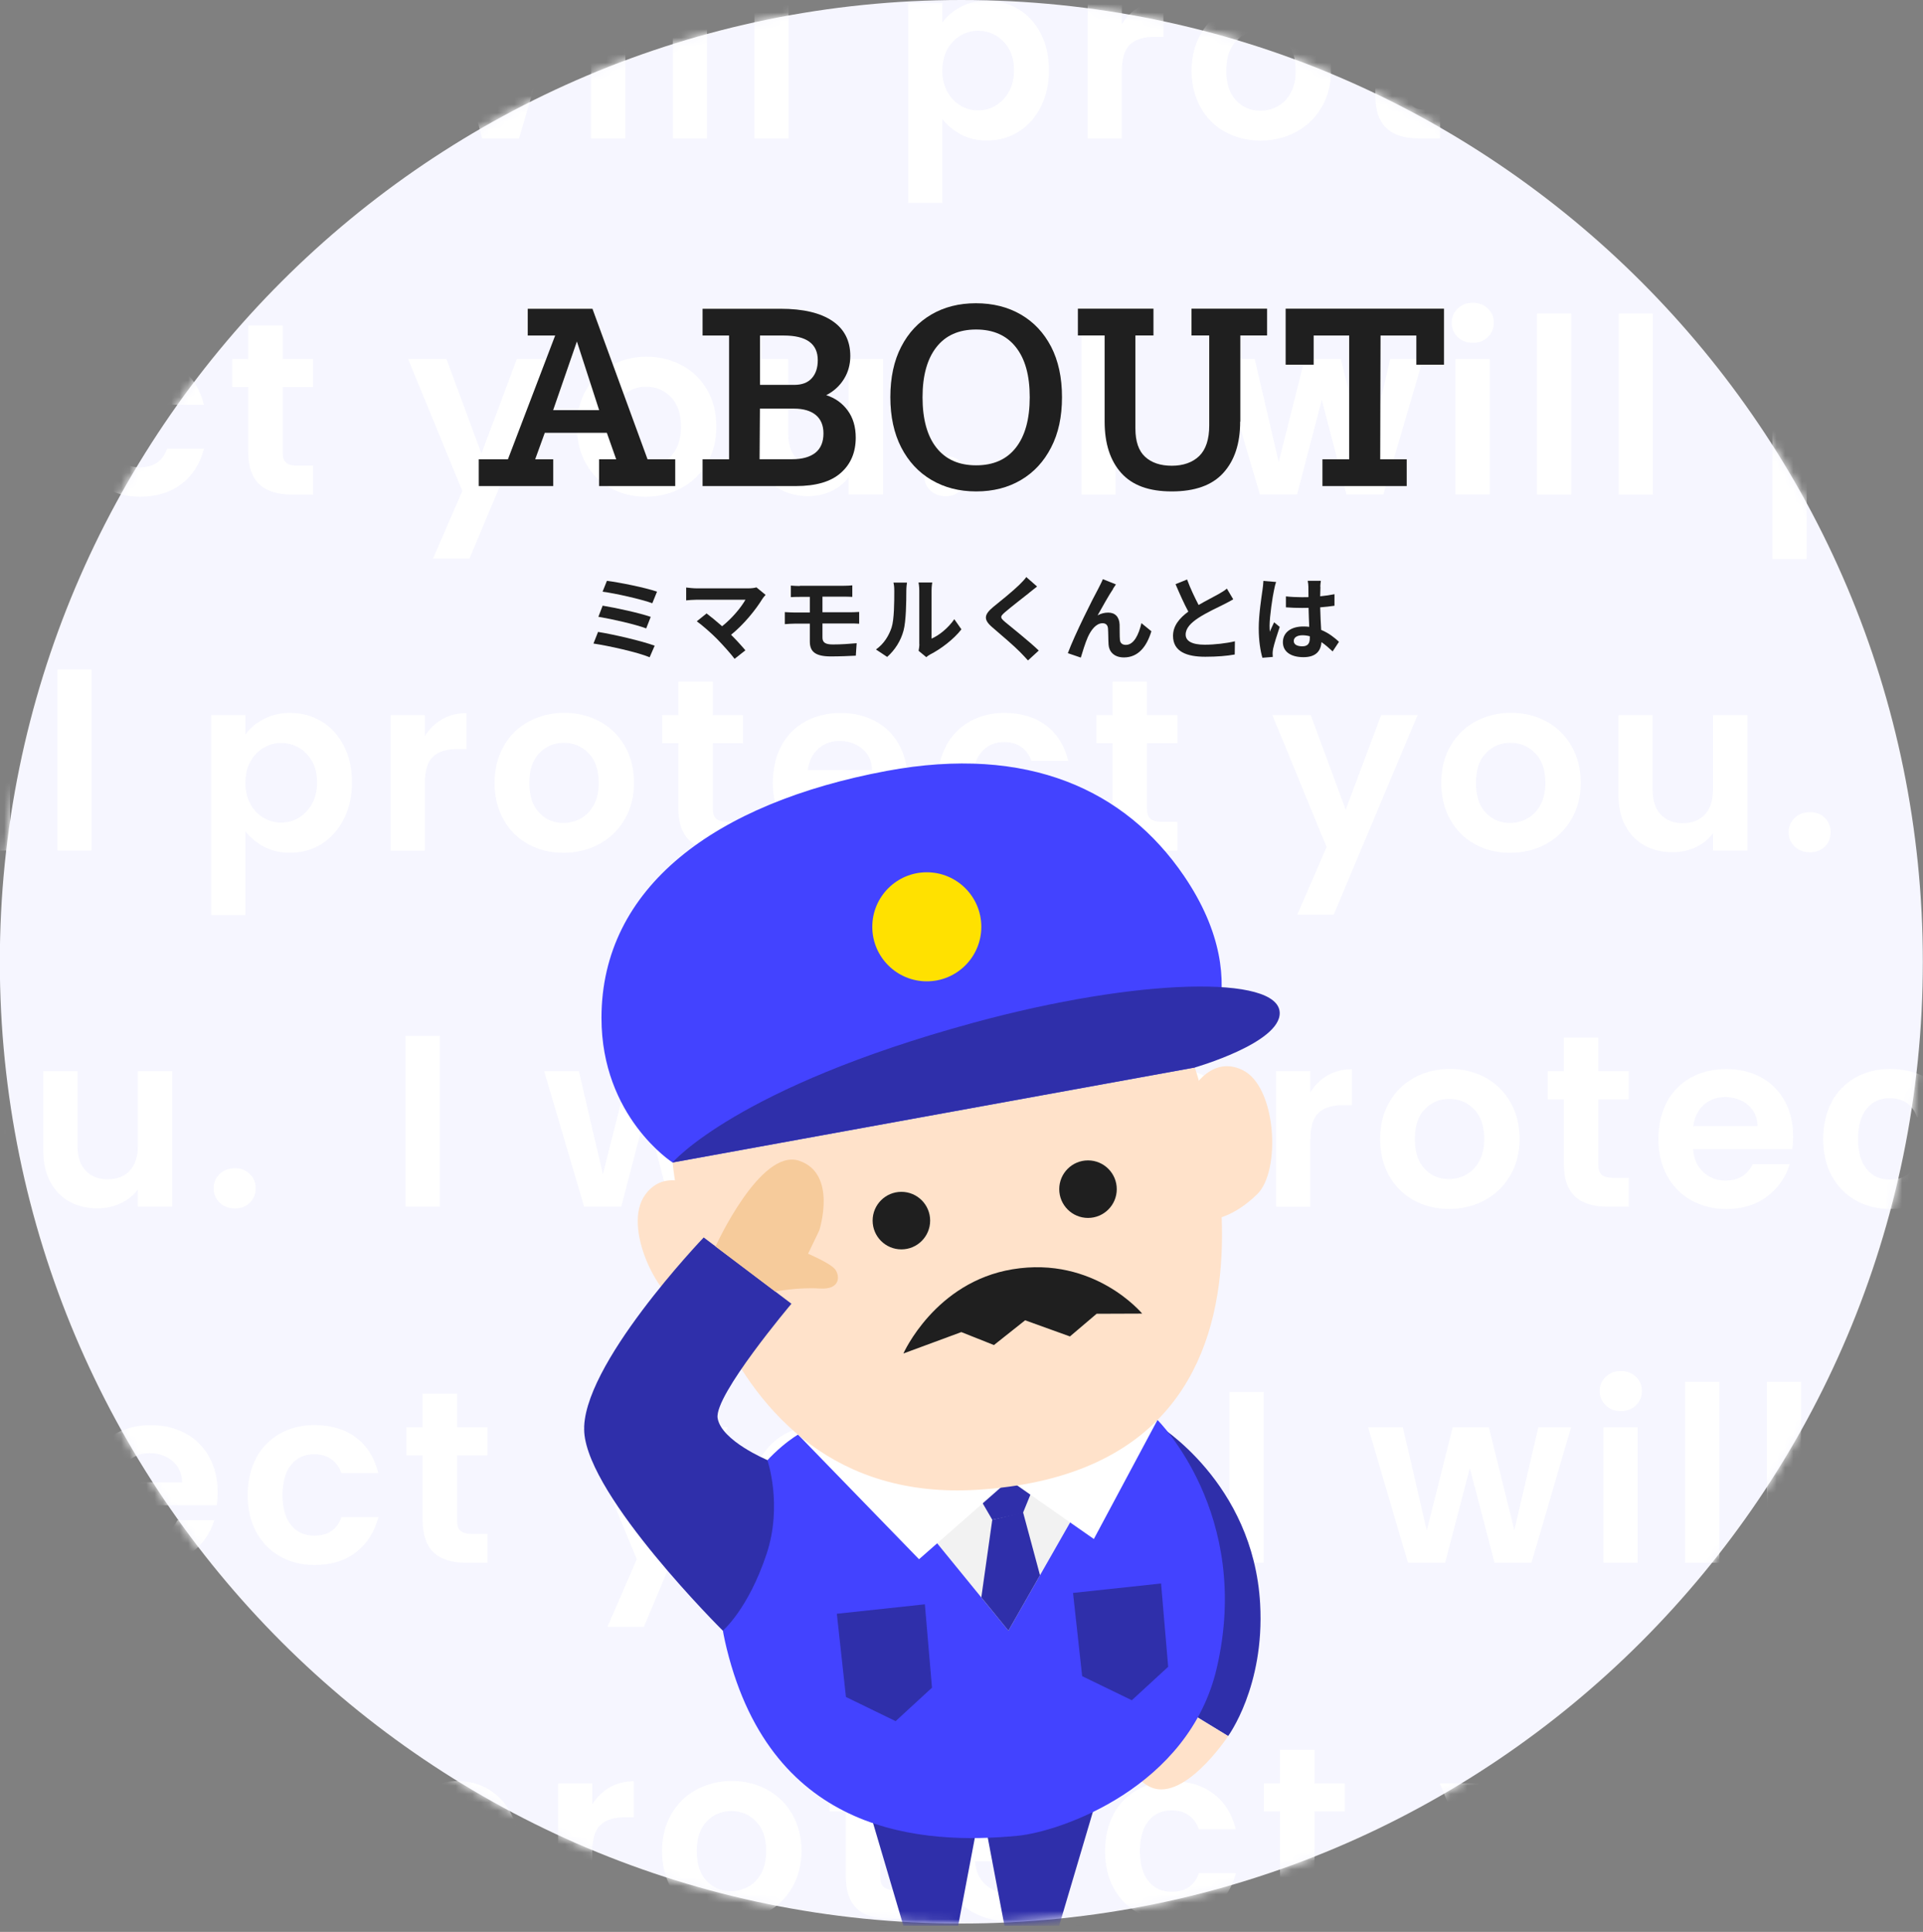 <svg width="230" height="231" viewBox="0 0 230 231" fill="none" xmlns="http://www.w3.org/2000/svg">
<rect x="0" y="0" width="230" height="231" fill="#808080" stroke="none"/>
<g clip-path="url(#clip0_303_6975)">
<path d="M114.98 230C178.493 230 229.98 178.513 229.98 115C229.98 51.487 178.493 0 114.98 0C51.467 0 -0.02 51.487 -0.02 115C-0.02 178.513 51.467 230 114.98 230Z" fill="#F6F6FF"/>
<mask id="mask0_303_6975" style="mask-type:luminance" maskUnits="userSpaceOnUse" x="-1" y="0" width="231" height="230">
<path d="M114.98 230C178.493 230 229.98 178.513 229.98 115C229.98 51.487 178.493 0 114.98 0C51.467 0 -0.02 51.487 -0.02 115C-0.02 178.513 51.467 230 114.98 230Z" fill="white"/>
</mask>
<g mask="url(#mask0_303_6975)">
<path d="M5.05 52.25H-6.79C-6.69 53.42 -6.28 54.34 -5.56 55C-4.84 55.66 -3.95 56 -2.9 56C-1.38 56 -0.3 55.35 0.35 54.04H4.77C4.3 55.6 3.4 56.88 2.08 57.89C0.75 58.89 -0.87 59.4 -2.8 59.4C-4.36 59.4 -5.76 59.05 -7 58.36C-8.24 57.67 -9.2 56.69 -9.9 55.42C-10.59 54.15 -10.94 52.69 -10.94 51.03C-10.94 49.37 -10.6 47.88 -9.92 46.61C-9.24 45.34 -8.28 44.37 -7.05 43.69C-5.82 43.01 -4.41 42.67 -2.81 42.67C-1.21 42.67 0.11 43 1.33 43.66C2.55 44.32 3.49 45.26 4.17 46.48C4.84 47.7 5.18 49.1 5.18 50.68C5.18 51.26 5.14 51.79 5.06 52.26L5.05 52.25ZM0.92 49.5C0.9 48.45 0.52 47.6 -0.22 46.97C-0.96 46.34 -1.87 46.02 -2.94 46.02C-3.95 46.02 -4.81 46.33 -5.5 46.94C-6.19 47.55 -6.62 48.41 -6.77 49.5H0.92Z" fill="white"/>
<path d="M9.76 46.62C10.44 45.36 11.39 44.39 12.6 43.7C13.81 43.01 15.19 42.66 16.75 42.66C18.76 42.66 20.42 43.16 21.74 44.17C23.06 45.17 23.94 46.58 24.39 48.4H19.97C19.74 47.7 19.34 47.15 18.79 46.75C18.23 46.35 17.55 46.15 16.73 46.15C15.56 46.15 14.63 46.57 13.95 47.42C13.27 48.27 12.93 49.47 12.93 51.03C12.93 52.59 13.27 53.76 13.95 54.61C14.63 55.46 15.56 55.88 16.73 55.88C18.39 55.88 19.47 55.14 19.98 53.66H24.4C23.95 55.41 23.06 56.81 21.74 57.84C20.41 58.87 18.76 59.39 16.77 59.39C15.21 59.39 13.83 59.04 12.62 58.35C11.41 57.66 10.47 56.68 9.78 55.43C9.1 54.17 8.76 52.71 8.76 51.03C8.76 49.35 9.1 47.89 9.78 46.63L9.76 46.62Z" fill="white"/>
<path d="M33.81 46.29V54.13C33.81 54.68 33.94 55.07 34.21 55.31C34.48 55.55 34.92 55.68 35.54 55.68H37.44V59.13H34.87C31.42 59.13 29.69 57.45 29.69 54.1V46.29H27.76V42.93H29.69V38.92H33.81V42.93H37.44V46.29H33.81Z" fill="white"/>
<path d="M66.18 42.92L56.15 66.78H51.79L55.3 58.71L48.81 42.92H53.4L57.58 54.24L61.82 42.92H66.18Z" fill="white"/>
<path d="M73.01 58.35C71.76 57.66 70.78 56.68 70.07 55.41C69.36 54.14 69 52.68 69 51.02C69 49.36 69.37 47.9 70.1 46.63C70.83 45.36 71.83 44.38 73.1 43.69C74.37 43 75.78 42.65 77.34 42.65C78.9 42.65 80.31 43 81.58 43.69C82.85 44.38 83.85 45.36 84.58 46.63C85.31 47.9 85.68 49.36 85.68 51.02C85.68 52.68 85.3 54.14 84.55 55.41C83.8 56.68 82.79 57.66 81.51 58.35C80.23 59.04 78.8 59.39 77.23 59.39C75.66 59.39 74.27 59.04 73.02 58.35H73.01ZM79.31 55.28C79.96 54.92 80.48 54.38 80.87 53.66C81.26 52.94 81.45 52.06 81.45 51.03C81.45 49.49 81.05 48.31 80.24 47.48C79.43 46.65 78.44 46.24 77.27 46.24C76.1 46.24 75.12 46.66 74.33 47.48C73.54 48.31 73.15 49.49 73.15 51.03C73.15 52.57 73.53 53.75 74.31 54.58C75.08 55.41 76.05 55.82 77.22 55.82C77.96 55.82 78.66 55.64 79.31 55.28Z" fill="white"/>
<path d="M105.62 42.92V59.12H101.5V57.07C100.97 57.77 100.29 58.32 99.44 58.72C98.59 59.12 97.67 59.32 96.68 59.32C95.41 59.32 94.29 59.05 93.32 58.52C92.34 57.98 91.58 57.19 91.02 56.15C90.46 55.11 90.19 53.86 90.19 52.42V42.92H94.28V51.84C94.28 53.13 94.6 54.12 95.25 54.81C95.9 55.5 96.77 55.85 97.88 55.85C98.99 55.85 99.9 55.5 100.54 54.81C101.18 54.12 101.5 53.13 101.5 51.84V42.92H105.62Z" fill="white"/>
<path d="M111.27 58.64C110.79 58.18 110.55 57.61 110.55 56.93C110.55 56.25 110.79 55.68 111.27 55.22C111.75 54.76 112.36 54.53 113.1 54.53C113.84 54.53 114.42 54.76 114.88 55.22C115.35 55.68 115.58 56.25 115.58 56.93C115.58 57.61 115.35 58.18 114.88 58.64C114.41 59.1 113.82 59.33 113.1 59.33C112.38 59.33 111.75 59.1 111.27 58.64Z" fill="white"/>
<path d="M133.43 38.71V59.12H129.34V38.71H133.43Z" fill="white"/>
<path d="M170.2 42.92L165.46 59.12H161.04L158.09 47.8L155.14 59.12H150.69L145.92 42.92H150.07L152.94 55.26L156.04 42.92H160.37L163.41 55.23L166.28 42.92H170.2Z" fill="white"/>
<path d="M174.35 40.31C173.87 39.85 173.63 39.28 173.63 38.6C173.63 37.92 173.87 37.35 174.35 36.89C174.83 36.43 175.43 36.2 176.15 36.2C176.87 36.2 177.47 36.43 177.95 36.89C178.43 37.35 178.67 37.92 178.67 38.6C178.67 39.28 178.43 39.85 177.95 40.31C177.47 40.77 176.87 41 176.15 41C175.43 41 174.83 40.77 174.35 40.31ZM178.17 42.92V59.12H174.08V42.92H178.17Z" fill="white"/>
<path d="M187.93 37.49V59.13H183.84V37.49H187.93Z" fill="white"/>
<path d="M197.7 37.49V59.13H193.61V37.49H197.7Z" fill="white"/>
<path d="M218.27 43.41C219.2 42.91 220.25 42.66 221.44 42.66C222.82 42.66 224.08 43 225.2 43.68C226.32 44.36 227.21 45.33 227.86 46.59C228.51 47.85 228.84 49.3 228.84 50.96C228.84 52.62 228.51 54.08 227.86 55.36C227.21 56.64 226.32 57.63 225.2 58.33C224.08 59.03 222.83 59.38 221.44 59.38C220.25 59.38 219.2 59.14 218.3 58.65C217.4 58.16 216.66 57.55 216.09 56.81V66.84H212V42.92H216.09V45.26C216.62 44.52 217.34 43.9 218.27 43.4V43.41ZM224.06 48.44C223.66 47.73 223.13 47.19 222.48 46.82C221.83 46.45 221.12 46.26 220.36 46.26C219.6 46.26 218.92 46.45 218.27 46.83C217.62 47.21 217.09 47.76 216.69 48.48C216.29 49.2 216.09 50.05 216.09 51.02C216.09 51.99 216.29 52.84 216.69 53.56C217.09 54.28 217.62 54.83 218.27 55.21C218.92 55.59 219.62 55.78 220.36 55.78C221.1 55.78 221.83 55.59 222.48 55.2C223.13 54.81 223.66 54.25 224.06 53.53C224.46 52.81 224.66 51.95 224.66 50.96C224.66 49.97 224.46 49.14 224.06 48.43V48.44Z" fill="white"/>
<path d="M2.24 0.35V16.55H-1.88V14.5C-2.41 15.2 -3.09 15.75 -3.94 16.15C-4.79 16.55 -5.71 16.75 -6.7 16.75C-7.97 16.75 -9.09 16.48 -10.06 15.95C-11.04 15.41 -11.8 14.62 -12.36 13.58C-12.92 12.54 -13.19 11.29 -13.19 9.85V0.35H-9.1V9.27C-9.1 10.56 -8.78 11.55 -8.13 12.24C-7.48 12.93 -6.61 13.28 -5.5 13.28C-4.39 13.28 -3.48 12.93 -2.84 12.24C-2.2 11.55 -1.88 10.56 -1.88 9.27V0.35H2.24Z" fill="white"/>
<path d="M7.9 16.07C7.42 15.61 7.18 15.04 7.18 14.36C7.18 13.68 7.42 13.11 7.9 12.65C8.38 12.19 8.99 11.96 9.73 11.96C10.47 11.96 11.05 12.19 11.51 12.65C11.98 13.11 12.21 13.68 12.21 14.36C12.21 15.04 11.98 15.61 11.51 16.07C11.04 16.53 10.45 16.76 9.73 16.76C9.01 16.76 8.38 16.53 7.9 16.07Z" fill="white"/>
<path d="M30.05 -3.86V16.55H25.96V-3.86H30.05Z" fill="white"/>
<path d="M66.82 0.35L62.08 16.55H57.66L54.71 5.23L51.76 16.55H47.31L42.54 0.35H46.69L49.56 12.69L52.66 0.35H56.99L60.03 12.66L62.9 0.35H66.82Z" fill="white"/>
<path d="M70.97 -2.27C70.49 -2.73 70.25 -3.3 70.25 -3.98C70.25 -4.66 70.49 -5.23 70.97 -5.69C71.45 -6.15 72.05 -6.38 72.77 -6.38C73.49 -6.38 74.09 -6.15 74.57 -5.69C75.05 -5.23 75.29 -4.66 75.29 -3.98C75.29 -3.3 75.05 -2.73 74.57 -2.27C74.09 -1.81 73.49 -1.58 72.77 -1.58C72.05 -1.58 71.45 -1.81 70.97 -2.27ZM74.79 0.35V16.55H70.7V0.35H74.79Z" fill="white"/>
<path d="M84.56 -5.09V16.55H80.47V-5.09H84.56Z" fill="white"/>
<path d="M94.32 -5.09V16.55H90.23V-5.09H94.32Z" fill="white"/>
<path d="M114.89 0.83C115.82 0.33 116.87 0.08 118.06 0.08C119.44 0.08 120.7 0.42 121.82 1.1C122.94 1.78 123.83 2.75 124.48 4.01C125.13 5.27 125.46 6.72 125.46 8.38C125.46 10.04 125.13 11.5 124.48 12.78C123.83 14.06 122.94 15.05 121.82 15.75C120.7 16.45 119.45 16.8 118.06 16.8C116.87 16.8 115.82 16.56 114.92 16.07C114.02 15.58 113.28 14.97 112.71 14.23V24.26H108.62V0.35H112.71V2.69C113.24 1.95 113.96 1.33 114.89 0.83ZM120.68 5.86C120.28 5.15 119.75 4.61 119.1 4.24C118.45 3.87 117.74 3.68 116.98 3.68C116.22 3.68 115.54 3.87 114.89 4.25C114.24 4.63 113.71 5.18 113.31 5.9C112.91 6.62 112.71 7.47 112.71 8.44C112.71 9.41 112.91 10.26 113.31 10.98C113.71 11.7 114.24 12.25 114.89 12.63C115.54 13.01 116.24 13.2 116.98 13.2C117.72 13.2 118.45 13.01 119.1 12.62C119.75 12.23 120.28 11.67 120.68 10.95C121.08 10.23 121.28 9.37 121.28 8.38C121.28 7.39 121.08 6.56 120.68 5.85V5.86Z" fill="white"/>
<path d="M136.24 0.84C137.09 0.35 138.06 0.11 139.15 0.11V4.41H138.07C136.78 4.41 135.81 4.71 135.16 5.32C134.51 5.92 134.18 6.98 134.18 8.48V16.55H130.09V0.35H134.18V2.87C134.71 2.01 135.39 1.34 136.24 0.85V0.84Z" fill="white"/>
<path d="M146.53 15.77C145.28 15.08 144.3 14.1 143.59 12.83C142.88 11.56 142.52 10.1 142.52 8.44C142.52 6.78 142.89 5.32 143.62 4.05C144.35 2.78 145.35 1.8 146.62 1.11C147.89 0.42 149.3 0.07 150.86 0.07C152.42 0.07 153.83 0.42 155.1 1.11C156.37 1.8 157.37 2.78 158.1 4.05C158.83 5.32 159.2 6.78 159.2 8.44C159.2 10.1 158.82 11.56 158.07 12.83C157.32 14.1 156.31 15.08 155.03 15.77C153.75 16.46 152.32 16.81 150.75 16.81C149.18 16.81 147.79 16.46 146.54 15.77H146.53ZM152.83 12.7C153.48 12.34 154 11.8 154.39 11.08C154.78 10.36 154.97 9.48 154.97 8.45C154.97 6.91 154.57 5.73 153.76 4.9C152.95 4.07 151.96 3.66 150.79 3.66C149.62 3.66 148.64 4.08 147.85 4.9C147.06 5.73 146.67 6.91 146.67 8.45C146.67 9.99 147.05 11.17 147.83 12C148.6 12.83 149.57 13.24 150.74 13.24C151.48 13.24 152.18 13.06 152.83 12.7Z" fill="white"/>
<path d="M168.62 3.71V11.55C168.62 12.1 168.75 12.49 169.02 12.73C169.29 12.97 169.73 13.1 170.35 13.1H172.25V16.55H169.68C166.23 16.55 164.5 14.87 164.5 11.52V3.71H162.57V0.35H164.5V-3.66H168.62V0.35H172.25V3.71H168.62Z" fill="white"/>
<path d="M191.79 9.68H179.95C180.05 10.85 180.46 11.77 181.18 12.43C181.9 13.09 182.79 13.43 183.84 13.43C185.36 13.43 186.44 12.78 187.09 11.47H191.51C191.04 13.03 190.14 14.31 188.82 15.32C187.49 16.32 185.87 16.83 183.94 16.83C182.38 16.83 180.98 16.48 179.74 15.79C178.5 15.1 177.54 14.12 176.84 12.85C176.15 11.58 175.8 10.12 175.8 8.46C175.8 6.8 176.14 5.31 176.82 4.04C177.5 2.77 178.46 1.8 179.69 1.12C180.92 0.44 182.33 0.1 183.93 0.1C185.53 0.1 186.85 0.43 188.07 1.09C189.29 1.75 190.23 2.69 190.91 3.91C191.58 5.13 191.92 6.53 191.92 8.11C191.92 8.69 191.88 9.22 191.8 9.69L191.79 9.68ZM187.67 6.93C187.65 5.88 187.27 5.03 186.53 4.4C185.79 3.77 184.88 3.45 183.81 3.45C182.8 3.45 181.94 3.76 181.25 4.37C180.56 4.98 180.13 5.84 179.98 6.93H187.67Z" fill="white"/>
<path d="M196.51 4.05C197.19 2.79 198.14 1.82 199.35 1.13C200.56 0.44 201.94 0.09 203.5 0.09C205.51 0.09 207.17 0.59 208.49 1.6C209.81 2.6 210.69 4.01 211.14 5.83H206.72C206.49 5.13 206.09 4.58 205.54 4.18C204.98 3.78 204.3 3.58 203.48 3.58C202.31 3.58 201.38 4 200.7 4.85C200.02 5.7 199.68 6.9 199.68 8.46C199.68 10.02 200.02 11.19 200.7 12.04C201.38 12.89 202.31 13.31 203.48 13.31C205.14 13.31 206.22 12.57 206.73 11.09H211.15C210.7 12.84 209.81 14.24 208.49 15.27C207.16 16.3 205.51 16.82 203.52 16.82C201.96 16.82 200.58 16.47 199.37 15.78C198.16 15.09 197.22 14.11 196.53 12.86C195.85 11.6 195.51 10.14 195.51 8.46C195.51 6.78 195.85 5.32 196.53 4.06L196.51 4.05Z" fill="white"/>
<path d="M220.56 3.71V11.55C220.56 12.1 220.69 12.49 220.96 12.73C221.23 12.97 221.67 13.1 222.29 13.1H224.19V16.55H221.62C218.17 16.55 216.44 14.87 216.44 11.52V3.71H214.51V0.35H216.44V-3.66H220.56V0.35H224.19V3.71H220.56Z" fill="white"/>
<path d="M151.14 166.45V186.86H147.05V166.45H151.14Z" fill="white"/>
<path d="M187.91 170.66L183.17 186.86H178.75L175.8 175.54L172.85 186.86H168.4L163.63 170.66H167.78L170.65 183L173.75 170.66H178.08L181.12 182.97L183.99 170.66H187.91Z" fill="white"/>
<path d="M192.06 168.04C191.58 167.58 191.34 167.01 191.34 166.33C191.34 165.65 191.58 165.08 192.06 164.62C192.54 164.16 193.14 163.93 193.86 163.93C194.58 163.93 195.18 164.16 195.66 164.62C196.14 165.08 196.38 165.65 196.38 166.33C196.38 167.01 196.14 167.58 195.66 168.04C195.18 168.5 194.58 168.73 193.86 168.73C193.14 168.73 192.54 168.5 192.06 168.04ZM195.87 170.66V186.86H191.78V170.66H195.87Z" fill="white"/>
<path d="M205.64 165.22V186.86H201.55V165.22H205.64Z" fill="white"/>
<path d="M215.41 165.22V186.86H211.32V165.22H215.41Z" fill="white"/>
<path d="M235.97 171.14C236.9 170.64 237.95 170.39 239.14 170.39C240.52 170.39 241.78 170.73 242.9 171.41C244.02 172.09 244.91 173.06 245.56 174.32C246.21 175.58 246.54 177.03 246.54 178.69C246.54 180.35 246.21 181.81 245.56 183.09C244.91 184.37 244.02 185.36 242.9 186.06C241.78 186.76 240.53 187.11 239.14 187.11C237.95 187.11 236.9 186.87 236 186.38C235.1 185.89 234.36 185.28 233.79 184.54V194.57H229.7V170.65H233.79V172.99C234.32 172.25 235.04 171.63 235.97 171.13V171.14ZM241.77 176.17C241.37 175.46 240.84 174.92 240.19 174.55C239.54 174.18 238.83 173.99 238.07 173.99C237.31 173.99 236.63 174.18 235.98 174.56C235.33 174.94 234.8 175.49 234.4 176.21C234 176.93 233.8 177.78 233.8 178.75C233.8 179.72 234 180.57 234.4 181.29C234.8 182.01 235.33 182.56 235.98 182.94C236.63 183.32 237.33 183.51 238.07 183.51C238.81 183.51 239.54 183.32 240.19 182.93C240.84 182.54 241.37 181.98 241.77 181.26C242.17 180.54 242.37 179.68 242.37 178.69C242.37 177.7 242.17 176.87 241.77 176.16V176.17Z" fill="white"/>
<path d="M2.73 174.02V181.86C2.73 182.41 2.86 182.8 3.13 183.04C3.4 183.28 3.84 183.41 4.46 183.41H6.36V186.86H3.79C0.34 186.86 -1.39 185.18 -1.39 181.83V174.02H-3.32V170.66H-1.39V166.65H2.73V170.66H6.36V174.02H2.73Z" fill="white"/>
<path d="M25.91 179.99H14.07C14.17 181.16 14.58 182.08 15.3 182.74C16.02 183.4 16.91 183.74 17.96 183.74C19.48 183.74 20.56 183.09 21.21 181.78H25.63C25.16 183.34 24.26 184.62 22.94 185.63C21.61 186.63 19.99 187.14 18.06 187.14C16.5 187.14 15.1 186.79 13.86 186.1C12.62 185.41 11.66 184.43 10.96 183.16C10.27 181.89 9.92 180.43 9.92 178.77C9.92 177.11 10.26 175.62 10.94 174.35C11.62 173.08 12.58 172.11 13.81 171.43C15.04 170.75 16.45 170.41 18.05 170.41C19.65 170.41 20.97 170.74 22.19 171.4C23.41 172.06 24.35 173 25.03 174.22C25.7 175.44 26.04 176.84 26.04 178.42C26.04 179 26 179.53 25.92 180L25.91 179.99ZM21.78 177.24C21.76 176.19 21.38 175.34 20.64 174.71C19.9 174.08 18.99 173.76 17.92 173.76C16.91 173.76 16.05 174.07 15.36 174.68C14.67 175.29 14.24 176.15 14.09 177.24H21.78Z" fill="white"/>
<path d="M30.62 174.36C31.3 173.1 32.25 172.13 33.46 171.44C34.67 170.75 36.05 170.4 37.61 170.4C39.62 170.4 41.28 170.9 42.6 171.91C43.92 172.91 44.8 174.32 45.25 176.14H40.83C40.6 175.44 40.2 174.89 39.65 174.49C39.09 174.09 38.41 173.89 37.59 173.89C36.42 173.89 35.49 174.31 34.81 175.16C34.13 176.01 33.79 177.21 33.79 178.77C33.79 180.33 34.13 181.5 34.81 182.35C35.49 183.2 36.42 183.62 37.59 183.62C39.25 183.62 40.33 182.88 40.84 181.4H45.26C44.81 183.15 43.92 184.55 42.6 185.58C41.27 186.61 39.62 187.13 37.63 187.13C36.07 187.13 34.69 186.78 33.48 186.09C32.27 185.4 31.33 184.42 30.64 183.17C29.96 181.91 29.62 180.45 29.62 178.77C29.62 177.09 29.96 175.63 30.64 174.37L30.62 174.36Z" fill="white"/>
<path d="M54.67 174.02V181.86C54.67 182.41 54.8 182.8 55.07 183.04C55.34 183.28 55.78 183.41 56.4 183.41H58.3V186.86H55.73C52.28 186.86 50.55 185.18 50.55 181.83V174.02H48.62V170.66H50.55V166.65H54.67V170.66H58.3V174.02H54.67Z" fill="white"/>
<path d="M87.04 170.66L77.01 194.52H72.65L76.16 186.45L69.67 170.66H74.26L78.44 181.98L82.68 170.66H87.04Z" fill="white"/>
<path d="M93.87 186.09C92.62 185.4 91.64 184.42 90.93 183.15C90.22 181.88 89.86 180.42 89.86 178.76C89.86 177.1 90.23 175.64 90.96 174.37C91.69 173.1 92.69 172.12 93.96 171.43C95.23 170.74 96.64 170.39 98.2 170.39C99.76 170.39 101.17 170.74 102.44 171.43C103.71 172.12 104.71 173.1 105.44 174.37C106.17 175.64 106.54 177.1 106.54 178.76C106.54 180.42 106.16 181.88 105.41 183.15C104.66 184.42 103.65 185.4 102.37 186.09C101.09 186.78 99.66 187.13 98.09 187.13C96.52 187.13 95.13 186.78 93.88 186.09H93.87ZM100.17 183.02C100.82 182.66 101.34 182.12 101.73 181.4C102.12 180.68 102.31 179.8 102.31 178.77C102.31 177.23 101.91 176.05 101.1 175.22C100.29 174.39 99.3 173.98 98.13 173.98C96.96 173.98 95.98 174.4 95.19 175.22C94.4 176.05 94.01 177.23 94.01 178.77C94.01 180.31 94.39 181.49 95.17 182.32C95.94 183.15 96.91 183.56 98.08 183.56C98.82 183.56 99.52 183.38 100.17 183.02Z" fill="white"/>
<path d="M126.48 170.66V186.86H122.36V184.81C121.83 185.51 121.15 186.06 120.3 186.46C119.45 186.86 118.53 187.06 117.54 187.06C116.27 187.06 115.15 186.79 114.18 186.26C113.2 185.72 112.44 184.93 111.88 183.89C111.32 182.85 111.05 181.6 111.05 180.16V170.66H115.14V179.58C115.14 180.87 115.46 181.86 116.11 182.55C116.76 183.24 117.63 183.59 118.74 183.59C119.85 183.59 120.76 183.24 121.4 182.55C122.04 181.86 122.36 180.87 122.36 179.58V170.66H126.48Z" fill="white"/>
<path d="M132.13 186.38C131.65 185.92 131.41 185.35 131.41 184.67C131.41 183.99 131.65 183.42 132.13 182.96C132.61 182.5 133.22 182.27 133.96 182.27C134.7 182.27 135.28 182.5 135.74 182.96C136.21 183.42 136.44 183.99 136.44 184.67C136.44 185.35 136.21 185.92 135.74 186.38C135.27 186.84 134.68 187.07 133.96 187.07C133.24 187.07 132.61 186.84 132.13 186.38Z" fill="white"/>
<path d="M3.49 213.24L-1.25 229.44H-5.67L-8.62 218.12L-11.57 229.44H-16.02L-20.79 213.24H-16.64L-13.77 225.58L-10.67 213.24H-6.34L-3.3 225.55L-0.43 213.24H3.49Z" fill="white"/>
<path d="M7.64 210.62C7.16 210.16 6.92 209.59 6.92 208.91C6.92 208.23 7.16 207.66 7.64 207.2C8.12 206.74 8.72 206.51 9.44 206.51C10.16 206.51 10.76 206.74 11.24 207.2C11.72 207.66 11.96 208.23 11.96 208.91C11.96 209.59 11.72 210.16 11.24 210.62C10.76 211.08 10.16 211.31 9.44 211.31C8.72 211.31 8.12 211.08 7.64 210.62ZM11.45 213.24V229.44H7.36V213.24H11.45Z" fill="white"/>
<path d="M21.22 207.8V229.44H17.13V207.8H21.22Z" fill="white"/>
<path d="M30.99 207.8V229.44H26.9V207.8H30.99Z" fill="white"/>
<path d="M51.56 213.72C52.49 213.22 53.54 212.97 54.73 212.97C56.11 212.97 57.37 213.31 58.49 213.99C59.61 214.67 60.5 215.64 61.15 216.9C61.8 218.16 62.13 219.61 62.13 221.27C62.13 222.93 61.8 224.39 61.15 225.67C60.5 226.95 59.61 227.94 58.49 228.64C57.37 229.34 56.12 229.69 54.73 229.69C53.54 229.69 52.49 229.45 51.59 228.96C50.69 228.47 49.95 227.86 49.38 227.12V237.15H45.29V213.23H49.38V215.57C49.91 214.83 50.63 214.21 51.56 213.71V213.72ZM57.35 218.75C56.95 218.04 56.42 217.5 55.77 217.13C55.12 216.76 54.41 216.57 53.65 216.57C52.89 216.57 52.21 216.76 51.56 217.14C50.91 217.52 50.38 218.07 49.98 218.79C49.58 219.51 49.38 220.36 49.38 221.33C49.38 222.3 49.58 223.15 49.98 223.87C50.38 224.59 50.91 225.14 51.56 225.52C52.21 225.9 52.91 226.09 53.65 226.09C54.39 226.09 55.12 225.9 55.77 225.51C56.42 225.12 56.95 224.56 57.35 223.84C57.75 223.12 57.95 222.26 57.95 221.27C57.95 220.28 57.75 219.45 57.35 218.74V218.75Z" fill="white"/>
<path d="M72.9 213.73C73.75 213.24 74.72 213 75.81 213V217.3H74.73C73.44 217.3 72.47 217.6 71.82 218.21C71.17 218.81 70.84 219.87 70.84 221.37V229.44H66.75V213.24H70.84V215.76C71.37 214.9 72.05 214.23 72.9 213.74V213.73Z" fill="white"/>
<path d="M83.19 228.66C81.94 227.97 80.96 226.99 80.25 225.72C79.54 224.45 79.18 222.99 79.18 221.33C79.18 219.67 79.55 218.21 80.28 216.94C81.01 215.67 82.01 214.69 83.28 214C84.55 213.31 85.96 212.96 87.52 212.96C89.08 212.96 90.49 213.31 91.76 214C93.03 214.69 94.03 215.67 94.76 216.94C95.49 218.21 95.86 219.67 95.86 221.33C95.86 222.99 95.48 224.45 94.73 225.72C93.98 226.99 92.97 227.97 91.69 228.66C90.41 229.35 88.98 229.7 87.41 229.7C85.84 229.7 84.45 229.35 83.2 228.66H83.19ZM89.5 225.59C90.15 225.23 90.67 224.69 91.06 223.97C91.45 223.25 91.64 222.37 91.64 221.34C91.64 219.8 91.24 218.62 90.43 217.79C89.62 216.96 88.63 216.55 87.46 216.55C86.29 216.55 85.31 216.97 84.52 217.79C83.73 218.62 83.34 219.8 83.34 221.34C83.34 222.88 83.72 224.06 84.5 224.89C85.27 225.72 86.24 226.13 87.41 226.13C88.15 226.13 88.85 225.95 89.5 225.59Z" fill="white"/>
<path d="M105.28 216.6V224.44C105.28 224.99 105.41 225.38 105.68 225.62C105.95 225.86 106.39 225.99 107.01 225.99H108.91V229.44H106.34C102.89 229.44 101.16 227.76 101.16 224.41V216.6H99.23V213.24H101.16V209.23H105.28V213.24H108.91V216.6H105.28Z" fill="white"/>
<path d="M128.45 222.57H116.61C116.71 223.74 117.12 224.66 117.84 225.32C118.56 225.98 119.45 226.32 120.5 226.32C122.02 226.32 123.1 225.67 123.75 224.36H128.17C127.7 225.92 126.8 227.2 125.48 228.21C124.15 229.21 122.53 229.72 120.6 229.72C119.04 229.72 117.64 229.37 116.4 228.68C115.16 227.99 114.2 227.01 113.5 225.74C112.81 224.47 112.46 223.01 112.46 221.35C112.46 219.69 112.8 218.2 113.48 216.93C114.16 215.66 115.12 214.69 116.35 214.01C117.58 213.33 118.99 212.99 120.59 212.99C122.19 212.99 123.51 213.32 124.73 213.98C125.95 214.64 126.89 215.58 127.57 216.8C128.24 218.02 128.58 219.42 128.58 221C128.58 221.58 128.54 222.11 128.46 222.58L128.45 222.57ZM124.33 219.82C124.31 218.77 123.93 217.92 123.19 217.29C122.45 216.66 121.54 216.34 120.47 216.34C119.46 216.34 118.6 216.65 117.91 217.26C117.22 217.87 116.79 218.73 116.64 219.82H124.33Z" fill="white"/>
<path d="M133.17 216.94C133.85 215.68 134.8 214.71 136.01 214.02C137.22 213.33 138.6 212.98 140.16 212.98C142.17 212.98 143.83 213.48 145.15 214.49C146.47 215.49 147.35 216.9 147.8 218.72H143.38C143.15 218.02 142.75 217.47 142.2 217.07C141.64 216.67 140.96 216.47 140.14 216.47C138.97 216.47 138.04 216.89 137.36 217.74C136.68 218.59 136.34 219.79 136.34 221.35C136.34 222.91 136.68 224.08 137.36 224.93C138.04 225.78 138.97 226.2 140.14 226.2C141.8 226.2 142.88 225.46 143.39 223.98H147.81C147.36 225.73 146.47 227.13 145.15 228.16C143.82 229.19 142.17 229.71 140.18 229.71C138.62 229.71 137.24 229.36 136.03 228.67C134.82 227.98 133.88 227 133.19 225.75C132.51 224.49 132.17 223.03 132.17 221.35C132.17 219.67 132.51 218.21 133.19 216.95L133.17 216.94Z" fill="white"/>
<path d="M157.22 216.6V224.44C157.22 224.99 157.35 225.38 157.62 225.62C157.89 225.86 158.33 225.99 158.95 225.99H160.85V229.44H158.28C154.83 229.44 153.1 227.76 153.1 224.41V216.6H151.17V213.24H153.1V209.23H157.22V213.24H160.85V216.6H157.22Z" fill="white"/>
<path d="M189.58 213.24L179.55 237.1H175.19L178.7 229.03L172.21 213.24H176.8L180.98 224.56L185.22 213.24H189.58Z" fill="white"/>
<path d="M196.42 228.66C195.17 227.97 194.19 226.99 193.48 225.72C192.77 224.45 192.41 222.99 192.41 221.33C192.41 219.67 192.78 218.21 193.51 216.94C194.24 215.67 195.24 214.69 196.51 214C197.78 213.31 199.19 212.96 200.75 212.96C202.31 212.96 203.72 213.31 204.99 214C206.26 214.69 207.26 215.67 207.99 216.94C208.72 218.21 209.09 219.67 209.09 221.33C209.09 222.99 208.71 224.45 207.96 225.72C207.21 226.99 206.2 227.97 204.92 228.66C203.64 229.35 202.21 229.7 200.64 229.7C199.07 229.7 197.68 229.35 196.43 228.66H196.42ZM202.72 225.59C203.37 225.23 203.89 224.69 204.28 223.97C204.67 223.25 204.86 222.37 204.86 221.34C204.86 219.8 204.46 218.62 203.65 217.79C202.84 216.96 201.85 216.55 200.68 216.55C199.51 216.55 198.53 216.97 197.74 217.79C196.95 218.62 196.56 219.8 196.56 221.34C196.56 222.88 196.94 224.06 197.72 224.89C198.49 225.72 199.46 226.13 200.63 226.13C201.37 226.13 202.07 225.95 202.72 225.59Z" fill="white"/>
<path d="M229.03 213.24V229.44H224.91V227.39C224.38 228.09 223.7 228.64 222.85 229.04C222 229.44 221.08 229.64 220.09 229.64C218.82 229.64 217.7 229.37 216.73 228.84C215.75 228.3 214.99 227.51 214.43 226.47C213.87 225.43 213.6 224.18 213.6 222.74V213.24H217.69V222.16C217.69 223.45 218.01 224.44 218.66 225.13C219.31 225.82 220.18 226.17 221.29 226.17C222.4 226.17 223.31 225.82 223.95 225.13C224.59 224.44 224.91 223.45 224.91 222.16V213.24H229.03Z" fill="white"/>
<path d="M52.6 123.87V144.28H48.51V123.87H52.6Z" fill="white"/>
<path d="M89.37 128.08L84.63 144.28H80.21L77.26 132.96L74.31 144.28H69.86L65.09 128.08H69.24L72.11 140.42L75.21 128.08H79.54L82.58 140.39L85.45 128.08H89.37Z" fill="white"/>
<path d="M93.52 125.46C93.04 125 92.8 124.43 92.8 123.75C92.8 123.07 93.04 122.5 93.52 122.04C94 121.58 94.6 121.35 95.32 121.35C96.04 121.35 96.64 121.58 97.12 122.04C97.6 122.5 97.84 123.07 97.84 123.75C97.84 124.43 97.6 125 97.12 125.46C96.64 125.92 96.04 126.15 95.32 126.15C94.6 126.15 94 125.92 93.52 125.46ZM97.34 128.08V144.28H93.25V128.08H97.34Z" fill="white"/>
<path d="M107.11 122.64V144.28H103.02V122.64H107.11Z" fill="white"/>
<path d="M116.87 122.64V144.28H112.78V122.64H116.87Z" fill="white"/>
<path d="M137.44 128.56C138.37 128.06 139.42 127.81 140.61 127.81C141.99 127.81 143.25 128.15 144.37 128.83C145.49 129.51 146.38 130.48 147.03 131.74C147.68 133 148.01 134.45 148.01 136.11C148.01 137.77 147.68 139.23 147.03 140.51C146.38 141.79 145.49 142.78 144.37 143.48C143.25 144.18 142 144.53 140.61 144.53C139.42 144.53 138.37 144.29 137.47 143.8C136.57 143.31 135.83 142.7 135.26 141.96V151.99H131.17V128.07H135.26V130.41C135.79 129.67 136.51 129.05 137.44 128.55V128.56ZM143.23 133.59C142.83 132.88 142.3 132.34 141.65 131.97C141 131.6 140.29 131.41 139.53 131.41C138.77 131.41 138.09 131.6 137.44 131.98C136.79 132.36 136.26 132.91 135.86 133.63C135.46 134.35 135.26 135.2 135.26 136.17C135.26 137.14 135.46 137.99 135.86 138.71C136.26 139.43 136.79 139.98 137.44 140.36C138.09 140.74 138.79 140.93 139.53 140.93C140.27 140.93 141 140.74 141.65 140.35C142.3 139.96 142.83 139.4 143.23 138.68C143.63 137.96 143.83 137.1 143.83 136.11C143.83 135.12 143.63 134.29 143.23 133.58V133.59Z" fill="white"/>
<path d="M158.79 128.58C159.64 128.09 160.61 127.85 161.7 127.85V132.15H160.62C159.33 132.15 158.36 132.45 157.71 133.06C157.06 133.66 156.73 134.72 156.73 136.22V144.29H152.64V128.09H156.73V130.61C157.26 129.75 157.94 129.08 158.79 128.59V128.58Z" fill="white"/>
<path d="M169.08 143.51C167.83 142.82 166.85 141.84 166.14 140.57C165.43 139.3 165.07 137.84 165.07 136.18C165.07 134.52 165.44 133.06 166.17 131.79C166.9 130.52 167.9 129.54 169.17 128.85C170.44 128.16 171.85 127.81 173.41 127.81C174.97 127.81 176.38 128.16 177.65 128.85C178.92 129.54 179.92 130.52 180.65 131.79C181.38 133.06 181.75 134.52 181.75 136.18C181.75 137.84 181.37 139.3 180.62 140.57C179.87 141.84 178.86 142.82 177.58 143.51C176.3 144.2 174.87 144.55 173.3 144.55C171.73 144.55 170.34 144.2 169.09 143.51H169.08ZM175.38 140.44C176.03 140.08 176.55 139.54 176.94 138.82C177.33 138.1 177.52 137.22 177.52 136.19C177.52 134.65 177.12 133.47 176.31 132.64C175.5 131.81 174.51 131.4 173.34 131.4C172.17 131.4 171.19 131.82 170.4 132.64C169.61 133.47 169.22 134.65 169.22 136.19C169.22 137.73 169.6 138.91 170.38 139.74C171.15 140.57 172.12 140.98 173.29 140.98C174.03 140.98 174.73 140.8 175.38 140.44Z" fill="white"/>
<path d="M191.17 131.44V139.28C191.17 139.83 191.3 140.22 191.57 140.46C191.84 140.7 192.28 140.83 192.9 140.83H194.8V144.28H192.23C188.78 144.28 187.05 142.6 187.05 139.25V131.44H185.12V128.08H187.05V124.07H191.17V128.08H194.8V131.44H191.17Z" fill="white"/>
<path d="M214.34 137.41H202.5C202.6 138.58 203.01 139.5 203.73 140.16C204.45 140.82 205.34 141.16 206.39 141.16C207.91 141.16 208.99 140.51 209.64 139.2H214.06C213.59 140.76 212.69 142.04 211.37 143.05C210.04 144.05 208.42 144.56 206.49 144.56C204.93 144.56 203.53 144.21 202.29 143.52C201.05 142.83 200.09 141.85 199.39 140.58C198.7 139.31 198.35 137.85 198.35 136.19C198.35 134.53 198.69 133.04 199.37 131.77C200.05 130.5 201.01 129.53 202.24 128.85C203.47 128.17 204.88 127.83 206.48 127.83C208.08 127.83 209.4 128.16 210.62 128.82C211.84 129.48 212.78 130.42 213.46 131.64C214.13 132.86 214.47 134.26 214.47 135.84C214.47 136.42 214.43 136.95 214.35 137.42L214.34 137.41ZM210.21 134.66C210.19 133.61 209.81 132.76 209.07 132.13C208.33 131.5 207.42 131.18 206.35 131.18C205.34 131.18 204.48 131.49 203.79 132.1C203.1 132.71 202.67 133.57 202.52 134.66H210.21Z" fill="white"/>
<path d="M219.06 131.78C219.74 130.52 220.69 129.55 221.9 128.86C223.11 128.17 224.49 127.82 226.05 127.82C228.06 127.82 229.72 128.32 231.04 129.33C232.36 130.33 233.24 131.74 233.69 133.56H229.27C229.04 132.86 228.64 132.31 228.09 131.91C227.53 131.51 226.85 131.31 226.03 131.31C224.86 131.31 223.93 131.73 223.25 132.58C222.57 133.43 222.23 134.63 222.23 136.19C222.23 137.75 222.57 138.92 223.25 139.77C223.93 140.62 224.86 141.04 226.03 141.04C227.69 141.04 228.77 140.3 229.28 138.82H233.7C233.25 140.57 232.36 141.97 231.04 143C229.71 144.03 228.06 144.55 226.07 144.55C224.51 144.55 223.13 144.2 221.92 143.51C220.71 142.82 219.77 141.84 219.08 140.59C218.4 139.33 218.06 137.87 218.06 136.19C218.06 134.51 218.4 133.05 219.08 131.79L219.06 131.78Z" fill="white"/>
<path d="M-12 143.51C-13.25 142.82 -14.23 141.84 -14.94 140.57C-15.65 139.3 -16.01 137.84 -16.01 136.18C-16.01 134.52 -15.64 133.06 -14.91 131.79C-14.18 130.52 -13.18 129.54 -11.91 128.85C-10.64 128.16 -9.23 127.81 -7.67 127.81C-6.11 127.81 -4.7 128.16 -3.43 128.85C-2.16 129.54 -1.16 130.52 -0.43 131.79C0.3 133.06 0.67 134.52 0.67 136.18C0.67 137.84 0.29 139.3 -0.46 140.57C-1.21 141.84 -2.22 142.82 -3.5 143.51C-4.78 144.2 -6.21 144.55 -7.78 144.55C-9.35 144.55 -10.74 144.2 -11.99 143.51H-12ZM-5.69 140.44C-5.04 140.08 -4.52 139.54 -4.13 138.82C-3.74 138.1 -3.55 137.22 -3.55 136.19C-3.55 134.65 -3.95 133.47 -4.76 132.64C-5.57 131.81 -6.56 131.4 -7.73 131.4C-8.9 131.4 -9.88 131.82 -10.67 132.64C-11.46 133.47 -11.85 134.65 -11.85 136.19C-11.85 137.73 -11.47 138.91 -10.69 139.74C-9.92 140.57 -8.95 140.98 -7.78 140.98C-7.04 140.98 -6.34 140.8 -5.69 140.44Z" fill="white"/>
<path d="M20.61 128.08V144.28H16.49V142.23C15.96 142.93 15.28 143.48 14.43 143.88C13.58 144.28 12.66 144.48 11.67 144.48C10.4 144.48 9.28 144.21 8.31 143.68C7.33 143.14 6.57 142.35 6.01 141.31C5.45 140.27 5.18 139.02 5.18 137.58V128.08H9.27V137C9.27 138.29 9.59 139.28 10.24 139.97C10.89 140.66 11.76 141.01 12.87 141.01C13.98 141.01 14.89 140.66 15.53 139.97C16.17 139.28 16.49 138.29 16.49 137V128.08H20.61Z" fill="white"/>
<path d="M26.27 143.8C25.79 143.34 25.55 142.77 25.55 142.09C25.55 141.41 25.79 140.84 26.27 140.38C26.75 139.92 27.36 139.69 28.1 139.69C28.84 139.69 29.42 139.92 29.88 140.38C30.35 140.84 30.58 141.41 30.58 142.09C30.58 142.77 30.35 143.34 29.88 143.8C29.41 144.26 28.82 144.49 28.1 144.49C27.38 144.49 26.75 144.26 26.27 143.8Z" fill="white"/>
<path d="M1.19 80.06V101.7H-2.9V80.06H1.19Z" fill="white"/>
<path d="M10.96 80.06V101.7H6.87V80.06H10.96Z" fill="white"/>
<path d="M31.53 85.99C32.46 85.49 33.51 85.24 34.7 85.24C36.08 85.24 37.34 85.58 38.46 86.26C39.58 86.94 40.47 87.91 41.12 89.17C41.77 90.43 42.1 91.88 42.1 93.54C42.1 95.2 41.77 96.66 41.12 97.94C40.47 99.22 39.58 100.21 38.46 100.91C37.34 101.61 36.09 101.96 34.7 101.96C33.51 101.96 32.46 101.72 31.56 101.23C30.66 100.74 29.92 100.13 29.35 99.39V109.42H25.26V85.5H29.35V87.84C29.88 87.1 30.6 86.48 31.53 85.98V85.99ZM37.32 91.02C36.92 90.31 36.39 89.77 35.74 89.4C35.09 89.03 34.38 88.84 33.62 88.84C32.86 88.84 32.18 89.03 31.53 89.41C30.88 89.79 30.35 90.34 29.95 91.06C29.55 91.78 29.35 92.63 29.35 93.6C29.35 94.57 29.55 95.42 29.95 96.14C30.35 96.86 30.88 97.41 31.53 97.79C32.18 98.17 32.88 98.36 33.62 98.36C34.36 98.36 35.09 98.17 35.74 97.78C36.39 97.39 36.92 96.83 37.32 96.11C37.72 95.39 37.92 94.53 37.92 93.54C37.92 92.55 37.72 91.72 37.32 91.01V91.02Z" fill="white"/>
<path d="M52.87 86C53.72 85.51 54.69 85.27 55.78 85.27V89.57H54.7C53.41 89.57 52.44 89.87 51.79 90.48C51.14 91.08 50.81 92.14 50.81 93.64V101.71H46.72V85.51H50.81V88.03C51.34 87.17 52.02 86.5 52.87 86.01V86Z" fill="white"/>
<path d="M63.16 100.93C61.91 100.24 60.93 99.26 60.22 97.99C59.51 96.72 59.15 95.26 59.15 93.6C59.15 91.94 59.52 90.48 60.25 89.21C60.98 87.94 61.98 86.96 63.25 86.27C64.52 85.58 65.93 85.23 67.49 85.23C69.05 85.23 70.46 85.58 71.73 86.27C73 86.96 74 87.94 74.73 89.21C75.46 90.48 75.83 91.94 75.83 93.6C75.83 95.26 75.45 96.72 74.7 97.99C73.95 99.26 72.94 100.24 71.66 100.93C70.38 101.62 68.95 101.97 67.38 101.97C65.81 101.97 64.42 101.62 63.17 100.93H63.16ZM69.47 97.86C70.12 97.5 70.64 96.96 71.03 96.24C71.42 95.52 71.61 94.64 71.61 93.61C71.61 92.07 71.21 90.89 70.4 90.06C69.59 89.23 68.6 88.82 67.43 88.82C66.26 88.82 65.28 89.24 64.49 90.06C63.7 90.89 63.31 92.07 63.31 93.61C63.31 95.15 63.69 96.33 64.47 97.16C65.24 97.99 66.21 98.4 67.38 98.4C68.12 98.4 68.82 98.22 69.47 97.86Z" fill="white"/>
<path d="M85.25 88.87V96.71C85.25 97.26 85.38 97.65 85.65 97.89C85.92 98.13 86.36 98.26 86.98 98.26H88.88V101.71H86.31C82.86 101.71 81.13 100.03 81.13 96.68V88.87H79.2V85.51H81.13V81.5H85.25V85.51H88.88V88.87H85.25Z" fill="white"/>
<path d="M108.42 94.83H96.58C96.68 96 97.09 96.92 97.81 97.58C98.53 98.24 99.42 98.58 100.47 98.58C101.99 98.58 103.07 97.93 103.72 96.62H108.14C107.67 98.18 106.77 99.46 105.45 100.47C104.12 101.47 102.5 101.98 100.57 101.98C99.01 101.98 97.61 101.63 96.37 100.94C95.13 100.25 94.17 99.27 93.47 98C92.78 96.73 92.43 95.27 92.43 93.61C92.43 91.95 92.77 90.46 93.45 89.19C94.13 87.92 95.09 86.95 96.32 86.27C97.55 85.59 98.96 85.25 100.56 85.25C102.16 85.25 103.48 85.58 104.7 86.24C105.92 86.9 106.86 87.84 107.54 89.06C108.21 90.28 108.55 91.68 108.55 93.26C108.55 93.84 108.51 94.37 108.43 94.84L108.42 94.83ZM104.3 92.08C104.28 91.03 103.9 90.18 103.16 89.55C102.42 88.92 101.51 88.6 100.44 88.6C99.43 88.6 98.57 88.91 97.88 89.52C97.19 90.13 96.76 90.99 96.61 92.08H104.3Z" fill="white"/>
<path d="M113.14 89.2C113.82 87.94 114.77 86.97 115.98 86.28C117.19 85.59 118.57 85.24 120.13 85.24C122.14 85.24 123.8 85.74 125.12 86.75C126.44 87.75 127.32 89.16 127.77 90.98H123.35C123.12 90.28 122.72 89.73 122.17 89.33C121.61 88.93 120.93 88.73 120.11 88.73C118.94 88.73 118.01 89.15 117.33 90C116.65 90.85 116.31 92.05 116.31 93.61C116.31 95.17 116.65 96.34 117.33 97.19C118.01 98.04 118.94 98.46 120.11 98.46C121.77 98.46 122.85 97.72 123.36 96.24H127.78C127.33 97.99 126.44 99.39 125.12 100.42C123.79 101.45 122.14 101.97 120.15 101.97C118.59 101.97 117.21 101.62 116 100.93C114.79 100.24 113.85 99.26 113.16 98.01C112.48 96.75 112.14 95.29 112.14 93.61C112.14 91.93 112.48 90.47 113.16 89.21L113.14 89.2Z" fill="white"/>
<path d="M137.19 88.87V96.71C137.19 97.26 137.32 97.65 137.59 97.89C137.86 98.13 138.3 98.26 138.92 98.26H140.82V101.71H138.25C134.8 101.71 133.07 100.03 133.07 96.68V88.87H131.14V85.51H133.07V81.5H137.19V85.51H140.82V88.87H137.19Z" fill="white"/>
<path d="M169.55 85.5L159.52 109.36H155.16L158.67 101.29L152.18 85.5H156.77L160.95 96.82L165.19 85.5H169.55Z" fill="white"/>
<path d="M176.39 100.93C175.14 100.24 174.16 99.26 173.45 97.99C172.74 96.72 172.38 95.26 172.38 93.6C172.38 91.94 172.75 90.48 173.48 89.21C174.21 87.94 175.21 86.96 176.48 86.27C177.75 85.58 179.16 85.23 180.72 85.23C182.28 85.23 183.69 85.58 184.96 86.27C186.23 86.96 187.23 87.94 187.96 89.21C188.69 90.48 189.06 91.94 189.06 93.6C189.06 95.26 188.68 96.72 187.93 97.99C187.18 99.26 186.17 100.24 184.89 100.93C183.61 101.62 182.18 101.97 180.61 101.97C179.04 101.97 177.65 101.62 176.4 100.93H176.39ZM182.69 97.86C183.34 97.5 183.86 96.96 184.25 96.24C184.64 95.52 184.83 94.64 184.83 93.61C184.83 92.07 184.43 90.89 183.62 90.06C182.81 89.23 181.82 88.82 180.65 88.82C179.48 88.82 178.5 89.24 177.71 90.06C176.92 90.89 176.53 92.07 176.53 93.61C176.53 95.15 176.91 96.33 177.69 97.16C178.46 97.99 179.43 98.4 180.6 98.4C181.34 98.4 182.04 98.22 182.69 97.86Z" fill="white"/>
<path d="M209 85.5V101.7H204.88V99.65C204.35 100.35 203.67 100.9 202.82 101.3C201.97 101.7 201.05 101.9 200.06 101.9C198.79 101.9 197.67 101.63 196.7 101.1C195.72 100.56 194.96 99.77 194.4 98.73C193.84 97.69 193.57 96.44 193.57 95V85.5H197.66V94.42C197.66 95.71 197.98 96.7 198.63 97.39C199.28 98.08 200.15 98.43 201.26 98.43C202.37 98.43 203.28 98.08 203.92 97.39C204.56 96.7 204.88 95.71 204.88 94.42V85.5H209Z" fill="white"/>
<path d="M214.65 101.22C214.17 100.76 213.93 100.19 213.93 99.51C213.93 98.83 214.17 98.26 214.65 97.8C215.13 97.34 215.74 97.11 216.48 97.11C217.22 97.11 217.8 97.34 218.26 97.8C218.73 98.26 218.96 98.83 218.96 99.51C218.96 100.19 218.73 100.76 218.26 101.22C217.79 101.68 217.2 101.91 216.48 101.91C215.76 101.91 215.13 101.68 214.65 101.22Z" fill="white"/>
</g>
<path d="M57.26 58.12V54.92H60.75L66.4 40.12H63.12V36.92H70.86L77.45 54.92H80.76V58.12H71.65V54.92H73.7L72.58 51.75H65.16L64.01 54.92H66.17V58.12H57.24H57.26ZM66.15 49.04H71.66L69 40.83L66.16 49.04H66.15Z" fill="#1F1F1F"/>
<path d="M84.03 58.12V54.92H87.2V40.12H84.03V36.92H93.35C96.06 36.92 98.13 37.41 99.56 38.38C100.99 39.35 101.7 40.75 101.7 42.57C101.7 43.58 101.45 44.5 100.94 45.32C100.43 46.14 99.73 46.79 98.82 47.25C99.88 47.59 100.73 48.19 101.38 49.07C102.03 49.95 102.35 51.03 102.35 52.33C102.35 54.08 101.76 55.49 100.57 56.54C99.38 57.6 97.59 58.12 95.19 58.12H84.03ZM90.86 54.91H94.75C95.95 54.91 96.87 54.65 97.52 54.14C98.17 53.62 98.49 52.85 98.49 51.82C98.49 50.86 98.18 50.13 97.57 49.62C96.96 49.12 96.09 48.86 94.96 48.86H90.89L90.85 54.91H90.86ZM90.9 46.02H95C95.91 46.02 96.61 45.76 97.09 45.23C97.57 44.7 97.81 43.98 97.81 43.07C97.81 41.1 96.45 40.12 93.74 40.12H90.9V46.02Z" fill="#1F1F1F"/>
<path d="M116.72 36.26C118.76 36.26 120.55 36.71 122.1 37.61C123.65 38.51 124.85 39.79 125.72 41.46C126.58 43.13 127.02 45.14 127.02 47.49C127.02 49.84 126.59 51.82 125.72 53.5C124.86 55.18 123.66 56.48 122.12 57.39C120.58 58.3 118.8 58.76 116.76 58.76C114.72 58.76 112.96 58.3 111.41 57.39C109.86 56.48 108.66 55.18 107.79 53.5C106.93 51.82 106.49 49.82 106.49 47.49C106.49 45.16 106.92 43.13 107.79 41.46C108.65 39.79 109.85 38.51 111.39 37.61C112.93 36.71 114.7 36.26 116.72 36.26ZM116.75 39.4C114.69 39.4 113.1 40.1 112 41.51C110.9 42.91 110.34 44.91 110.34 47.5C110.34 50.09 110.89 52.13 112 53.53C113.1 54.93 114.69 55.64 116.75 55.64C118.81 55.64 120.4 54.94 121.5 53.53C122.6 52.13 123.16 50.12 123.16 47.5C123.16 44.88 122.61 42.91 121.5 41.51C120.4 40.11 118.81 39.4 116.75 39.4Z" fill="#1F1F1F"/>
<path d="M148.33 50.41C148.33 53.03 147.66 55.07 146.31 56.55C144.97 58.03 142.91 58.76 140.15 58.76C137.39 58.76 135.42 58.02 134.1 56.55C132.78 55.07 132.12 53.03 132.12 50.41V40.11H128.92V36.91H137.96V40.11H135.8V51.23C135.8 52.79 136.19 53.92 136.97 54.63C137.75 55.34 138.81 55.69 140.16 55.69C141.51 55.69 142.64 55.3 143.44 54.52C144.23 53.74 144.63 52.52 144.63 50.87V40.11H142.51V36.91H151.55V40.11H148.35V50.41H148.33Z" fill="#1F1F1F"/>
<path d="M153.77 36.91H172.71V43.61H169.4V40.12H165.12L165.08 54.92H168.25V58.12H158.17V54.92H161.37V40.12H157.12V43.61H153.77V36.91Z" fill="#1F1F1F"/>
<path d="M78.3 77.21L77.7 78.59C76.21 77.97 72.74 77.21 70.98 76.95L71.53 75.56C73.41 75.86 76.8 76.65 78.31 77.21H78.3ZM77.83 73.76L77.29 75.14C76.02 74.66 73.21 74.02 71.57 73.75L72.08 72.42C73.65 72.68 76.45 73.28 77.83 73.76ZM78.58 70.75L78.02 72.13C76.74 71.66 73.62 70.95 72.07 70.75L72.59 69.45C74.03 69.63 77.2 70.26 78.59 70.75H78.58Z" fill="#1F1F1F"/>
<path d="M91.19 71.6C90.4 72.89 88.99 74.65 87.44 75.9C88.07 76.53 88.72 77.24 89.15 77.76L87.86 78.78C87.4 78.16 86.47 77.13 85.76 76.4C85.12 75.75 84 74.76 83.34 74.29L84.51 73.35C84.95 73.68 85.68 74.27 86.37 74.88C87.61 73.89 88.65 72.61 89.16 71.71H83.34C82.9 71.71 82.31 71.76 82.07 71.79V70.25C82.36 70.29 82.96 70.35 83.34 70.35H89.45C89.87 70.35 90.24 70.31 90.47 70.23L91.57 71.13C91.42 71.31 91.28 71.45 91.2 71.59L91.19 71.6Z" fill="#1F1F1F"/>
<path d="M95.66 70.04H100.95C101.32 70.04 101.69 70.02 101.94 69.99V71.37C101.65 71.36 101.35 71.34 100.95 71.34H98.37V73.21H101.69C101.92 73.21 102.47 73.19 102.76 73.17V74.58C102.46 74.55 101.97 74.55 101.73 74.55H98.37V76.23C98.37 76.84 98.74 77.06 99.62 77.06C100.61 77.06 101.58 76.99 102.46 76.91L102.36 78.4C101.65 78.44 100.4 78.49 99.37 78.49C97.36 78.49 96.86 77.8 96.86 76.69V74.57H95.07C94.75 74.57 94.2 74.6 93.87 74.63V73.19C94.18 73.21 94.73 73.24 95.07 73.24H96.86V71.37H95.66C95.26 71.37 94.91 71.38 94.59 71.4V70.02C94.91 70.04 95.26 70.07 95.66 70.07V70.04Z" fill="#1F1F1F"/>
<path d="M106.64 75.03C106.95 74.08 106.96 72 106.96 70.67C106.96 70.23 106.93 69.93 106.86 69.66H108.48C108.47 69.71 108.4 70.2 108.4 70.66C108.4 71.96 108.37 74.28 108.07 75.39C107.74 76.63 107.05 77.71 106.11 78.55L104.77 77.66C105.74 76.98 106.33 75.97 106.64 75.03ZM109.95 77.01V70.6C109.95 70.1 109.87 69.69 109.86 69.65H111.5C111.5 69.65 111.42 70.11 111.42 70.61V76.36C112.31 75.98 113.4 75.11 114.14 74.04L114.99 75.25C114.08 76.44 112.49 77.63 111.26 78.25C111.02 78.38 110.89 78.49 110.79 78.58L109.87 77.82C109.91 77.61 109.96 77.3 109.96 77.01H109.95Z" fill="#1F1F1F"/>
<path d="M123.08 70.9C122.36 71.47 120.91 72.59 120.18 73.22C119.6 73.73 119.61 73.85 120.2 74.36C121.02 75.05 123.12 76.7 124.24 77.79L122.95 78.97C122.64 78.63 122.32 78.28 121.99 77.95C121.32 77.26 119.7 75.88 118.7 75.02C117.6 74.09 117.69 73.5 118.79 72.58C119.66 71.88 121.17 70.66 121.9 69.94C122.22 69.62 122.57 69.27 122.75 69L124.04 70.13C123.7 70.39 123.34 70.68 123.08 70.89V70.9Z" fill="#1F1F1F"/>
<path d="M133.14 70.41C132.6 71.2 131.83 72.61 131.28 73.58C131.69 73.35 132.13 73.25 132.55 73.25C133.38 73.25 133.87 73.77 133.91 74.68C133.93 75.18 133.9 76.06 133.95 76.52C133.99 76.95 134.3 77.11 134.66 77.11C135.62 77.11 136.2 75.88 136.52 74.51L137.71 75.48C137.14 77.36 136.11 78.61 134.43 78.61C133.21 78.61 132.64 77.88 132.59 77.08C132.55 76.5 132.56 75.6 132.52 75.14C132.49 74.75 132.27 74.52 131.87 74.52C131.12 74.52 130.51 75.29 130.11 76.18C129.82 76.82 129.44 78.05 129.27 78.63L127.72 78.1C128.53 75.9 130.79 71.41 131.37 70.37C131.51 70.07 131.72 69.71 131.91 69.25L133.47 69.88C133.36 70.03 133.24 70.22 133.12 70.4L133.14 70.41Z" fill="#1F1F1F"/>
<path d="M143.34 72.35C144.24 71.82 145.2 71.35 145.72 71.05C146.14 70.81 146.46 70.62 146.74 70.38L147.5 71.66C147.17 71.86 146.82 72.04 146.41 72.25C145.73 72.59 144.34 73.23 143.34 73.88C142.43 74.48 141.81 75.11 141.81 75.88C141.81 76.65 142.57 77.09 144.1 77.09C145.23 77.09 146.72 76.92 147.7 76.68L147.68 78.26C146.74 78.43 145.58 78.53 144.15 78.53C141.96 78.53 140.3 77.93 140.3 76.03C140.3 74.82 141.07 73.91 142.13 73.13C141.62 72.19 141.1 71.02 140.6 69.85L141.98 69.29C142.4 70.43 142.92 71.49 143.36 72.34L143.34 72.35Z" fill="#1F1F1F"/>
<path d="M152.38 70.56C152.21 71.3 151.85 73.72 151.85 74.82C151.85 75.04 151.86 75.32 151.89 75.54C152.03 75.15 152.22 74.78 152.39 74.41L153.06 74.96C152.75 75.86 152.4 76.98 152.27 77.58C152.24 77.73 152.21 77.98 152.21 78.1C152.21 78.21 152.22 78.4 152.23 78.55L150.99 78.65C150.76 77.88 150.55 76.63 150.55 75.13C150.55 73.47 150.88 71.39 151 70.54C151.04 70.23 151.1 69.81 151.11 69.46L152.63 69.59C152.54 69.81 152.41 70.37 152.38 70.57V70.56ZM157.93 70.17C157.92 70.41 157.91 70.82 157.9 71.3C158.5 71.24 159.08 71.16 159.61 71.05V72.43C159.08 72.51 158.51 72.57 157.9 72.62C157.92 73.69 157.98 74.57 158.02 75.32C158.93 75.69 159.63 76.26 160.15 76.74L159.39 77.89C158.93 77.46 158.49 77.08 158.05 76.78C157.98 77.84 157.39 78.58 155.9 78.58C154.41 78.58 153.44 77.94 153.44 76.79C153.44 75.64 154.39 74.91 155.88 74.91C156.13 74.91 156.38 74.92 156.59 74.95C156.57 74.27 156.52 73.46 156.51 72.68C156.25 72.69 155.98 72.69 155.73 72.69C155.08 72.69 154.45 72.67 153.8 72.62V71.31C154.43 71.38 155.07 71.41 155.73 71.41C155.98 71.41 156.25 71.41 156.5 71.4C156.5 70.86 156.49 70.41 156.49 70.18C156.49 70.01 156.46 69.67 156.41 69.45H157.98C157.95 69.66 157.92 69.92 157.91 70.16L157.93 70.17ZM155.76 77.28C156.43 77.28 156.66 76.93 156.66 76.28V76.08C156.37 76 156.08 75.96 155.78 75.96C155.15 75.96 154.74 76.22 154.74 76.64C154.74 77.09 155.18 77.28 155.76 77.28Z" fill="#1F1F1F"/>
<mask id="mask1_303_6975" style="mask-type:luminance" maskUnits="userSpaceOnUse" x="-1" y="0" width="231" height="230">
<path d="M114.98 230C178.493 230 229.98 178.513 229.98 115C229.98 51.487 178.493 0 114.98 0C51.467 0 -0.02 51.487 -0.02 115C-0.02 178.513 51.467 230 114.98 230Z" fill="white"/>
</mask>
<g mask="url(#mask1_303_6975)">
<path d="M138.42 170.34C138.42 170.34 149.91 177.24 150.72 191.79C151.27 201.66 146.89 207.58 146.89 207.58L137.9 202.1C137.9 202.1 142.59 197.46 141.1 188.47C140.59 181.86 138.42 170.33 138.42 170.33V170.34Z" fill="#2F2FAA"/>
<path d="M146.89 207.59C146.89 207.59 141.41 215.9 137.32 213.54C132.81 210.94 137.32 206.5 137.32 206.5C137.32 206.5 135.44 208.83 134.45 207.95C133.46 207.07 137.9 202.11 137.9 202.11L146.89 207.59Z" fill="#FFE2CA"/>
<path d="M103.61 215.24L108.44 231.58L114.29 231.9L117.37 215.67L103.61 215.24Z" fill="#2F2FAA"/>
<path d="M108.3 230.63H114.46C114.46 230.63 115.74 235.69 114.46 236.47C112.74 237.52 102 238.31 100.81 237.12C99.62 235.93 99.51 233.49 100.32 232.48C103.05 229.05 108.3 230.62 108.3 230.62V230.63Z" fill="#1F1F1F"/>
<path d="M131.13 215.24L126.29 231.58L120.45 231.9L117.37 215.67L131.13 215.24Z" fill="#2F2FAA"/>
<path d="M126.43 230.63H120.27C120.27 230.63 118.99 235.69 120.27 236.47C121.99 237.52 132.73 238.31 133.92 237.12C135.11 235.93 135.22 233.49 134.41 232.48C131.68 229.05 126.43 230.62 126.43 230.62V230.63Z" fill="#1F1F1F"/>
<path d="M95.44 171.53L138.44 169.79C138.44 169.79 149.83 181 145.53 199.46C142.21 213.72 126.87 219.01 121.7 219.51C110.42 220.58 92.43 219.51 86.92 197.14C82.43 178.92 95.45 171.54 95.45 171.54L95.44 171.53Z" fill="#4343FF"/>
<path d="M100.09 192.96L110.62 191.83L111.47 201.8L107.12 205.8L101.18 202.91L100.09 192.96Z" fill="#2F2FAA"/>
<path d="M128.34 190.47L138.87 189.34L139.72 199.3L135.37 203.3L129.43 200.42L128.34 190.47Z" fill="#2F2FAA"/>
<path d="M132.48 174.18L120.61 194.98L106.03 177.11L132.48 174.18Z" fill="#F2F2F2"/>
<path d="M120.29 174.27L124 176.86L122.33 180.95L118.68 181.72L116.35 177.72L120.29 174.27Z" fill="#2F2FAA"/>
<path d="M122.37 180.85L118.68 181.72L117.37 191L120.61 194.98L124.39 188.35L122.37 180.85Z" fill="#2F2FAA"/>
<path d="M138.44 169.79L130.83 184.02L120.72 176.96L109.92 186.44L95.44 171.53L138.44 169.79Z" fill="white"/>
<path d="M80.33 137.82C80.33 137.82 76.37 111.09 109.64 105.96C136.75 101.78 142.56 126.6 142.56 126.6C142.56 126.6 160.36 175.52 116.8 178.14C83.14 180.16 80.33 137.82 80.33 137.82Z" fill="#FFE2CA"/>
<path d="M142.91 127.64C142.91 127.64 150.95 118.4 141.58 104.69C134.61 94.49 122.97 89.03 106.05 92.18C85.48 96.02 71.94 106.1 71.94 121.72C71.94 133.56 80.44 139 80.44 139L142.91 127.64Z" fill="#4343FF"/>
<path d="M130.13 145.63C132.03 145.63 133.57 144.09 133.57 142.19C133.57 140.29 132.03 138.75 130.13 138.75C128.23 138.75 126.69 140.29 126.69 142.19C126.69 144.09 128.23 145.63 130.13 145.63Z" fill="#1F1F1F"/>
<path d="M107.81 149.39C109.71 149.39 111.25 147.85 111.25 145.95C111.25 144.05 109.71 142.51 107.81 142.51C105.91 142.51 104.37 144.05 104.37 145.95C104.37 147.85 105.91 149.39 107.81 149.39Z" fill="#1F1F1F"/>
<path d="M116.43 122.29C136.25 116.89 152.95 116.6 153.06 121.1C153.15 124.71 142.91 127.64 142.91 127.64L80.44 139C80.44 139 88.11 130.01 116.43 122.29Z" fill="#2F2FAA"/>
<path d="M84.27 142.51C84.27 142.51 79.86 139.19 77.18 142.84C74.37 146.66 78.69 155.63 82.47 156.79C86.25 157.95 88.46 157.04 88.46 157.04L84.27 142.51Z" fill="#FFE2CA"/>
<path d="M142.2 130.94C142.2 130.94 144.58 125.96 148.64 127.96C152.7 129.96 153.21 140.01 150.38 142.78C147.56 145.55 145.18 145.77 145.18 145.77L142.19 130.95L142.2 130.94Z" fill="#FFE2CA"/>
<path d="M136.61 157.07C136.61 157.07 130.89 150.15 121.1 151.77C111.83 153.3 108.05 161.84 108.05 161.84L114.98 159.28L118.88 160.83L122.61 157.87L127.97 159.8L131.16 157.09L136.61 157.07Z" fill="#1F1F1F"/>
<path d="M84.16 147.96L94.66 155.89C94.66 155.89 85.41 166.84 85.83 169.56C86.26 172.28 91.78 174.58 91.78 174.58C91.78 174.58 93.64 179.95 91.68 185.83C89.47 192.45 86.45 194.98 86.45 194.98C86.45 194.98 70.43 179.09 69.88 171.27C69.33 163.45 84.16 147.97 84.16 147.97V147.96Z" fill="#2F2FAA"/>
<path d="M110.85 117.34C114.451 117.34 117.37 114.421 117.37 110.82C117.37 107.219 114.451 104.3 110.85 104.3C107.249 104.3 104.33 107.219 104.33 110.82C104.33 114.421 107.249 117.34 110.85 117.34Z" fill="#FFE100"/>
<path d="M95.57 138.79C100.2 140.32 97.99 147.12 97.99 147.12L96.65 149.91C96.65 149.91 99.26 151.02 99.86 151.75C100.46 152.48 100.59 154.24 98.04 154.07C95.49 153.9 92.72 154.43 92.72 154.43L85.58 149.04C85.58 149.04 90.93 137.26 95.57 138.79Z" fill="#F6CB9B"/>
</g>
</g>
<defs>
<clipPath id="clip0_303_6975">
<rect width="230" height="230.28" fill="white"/>
</clipPath>
</defs>
</svg>
